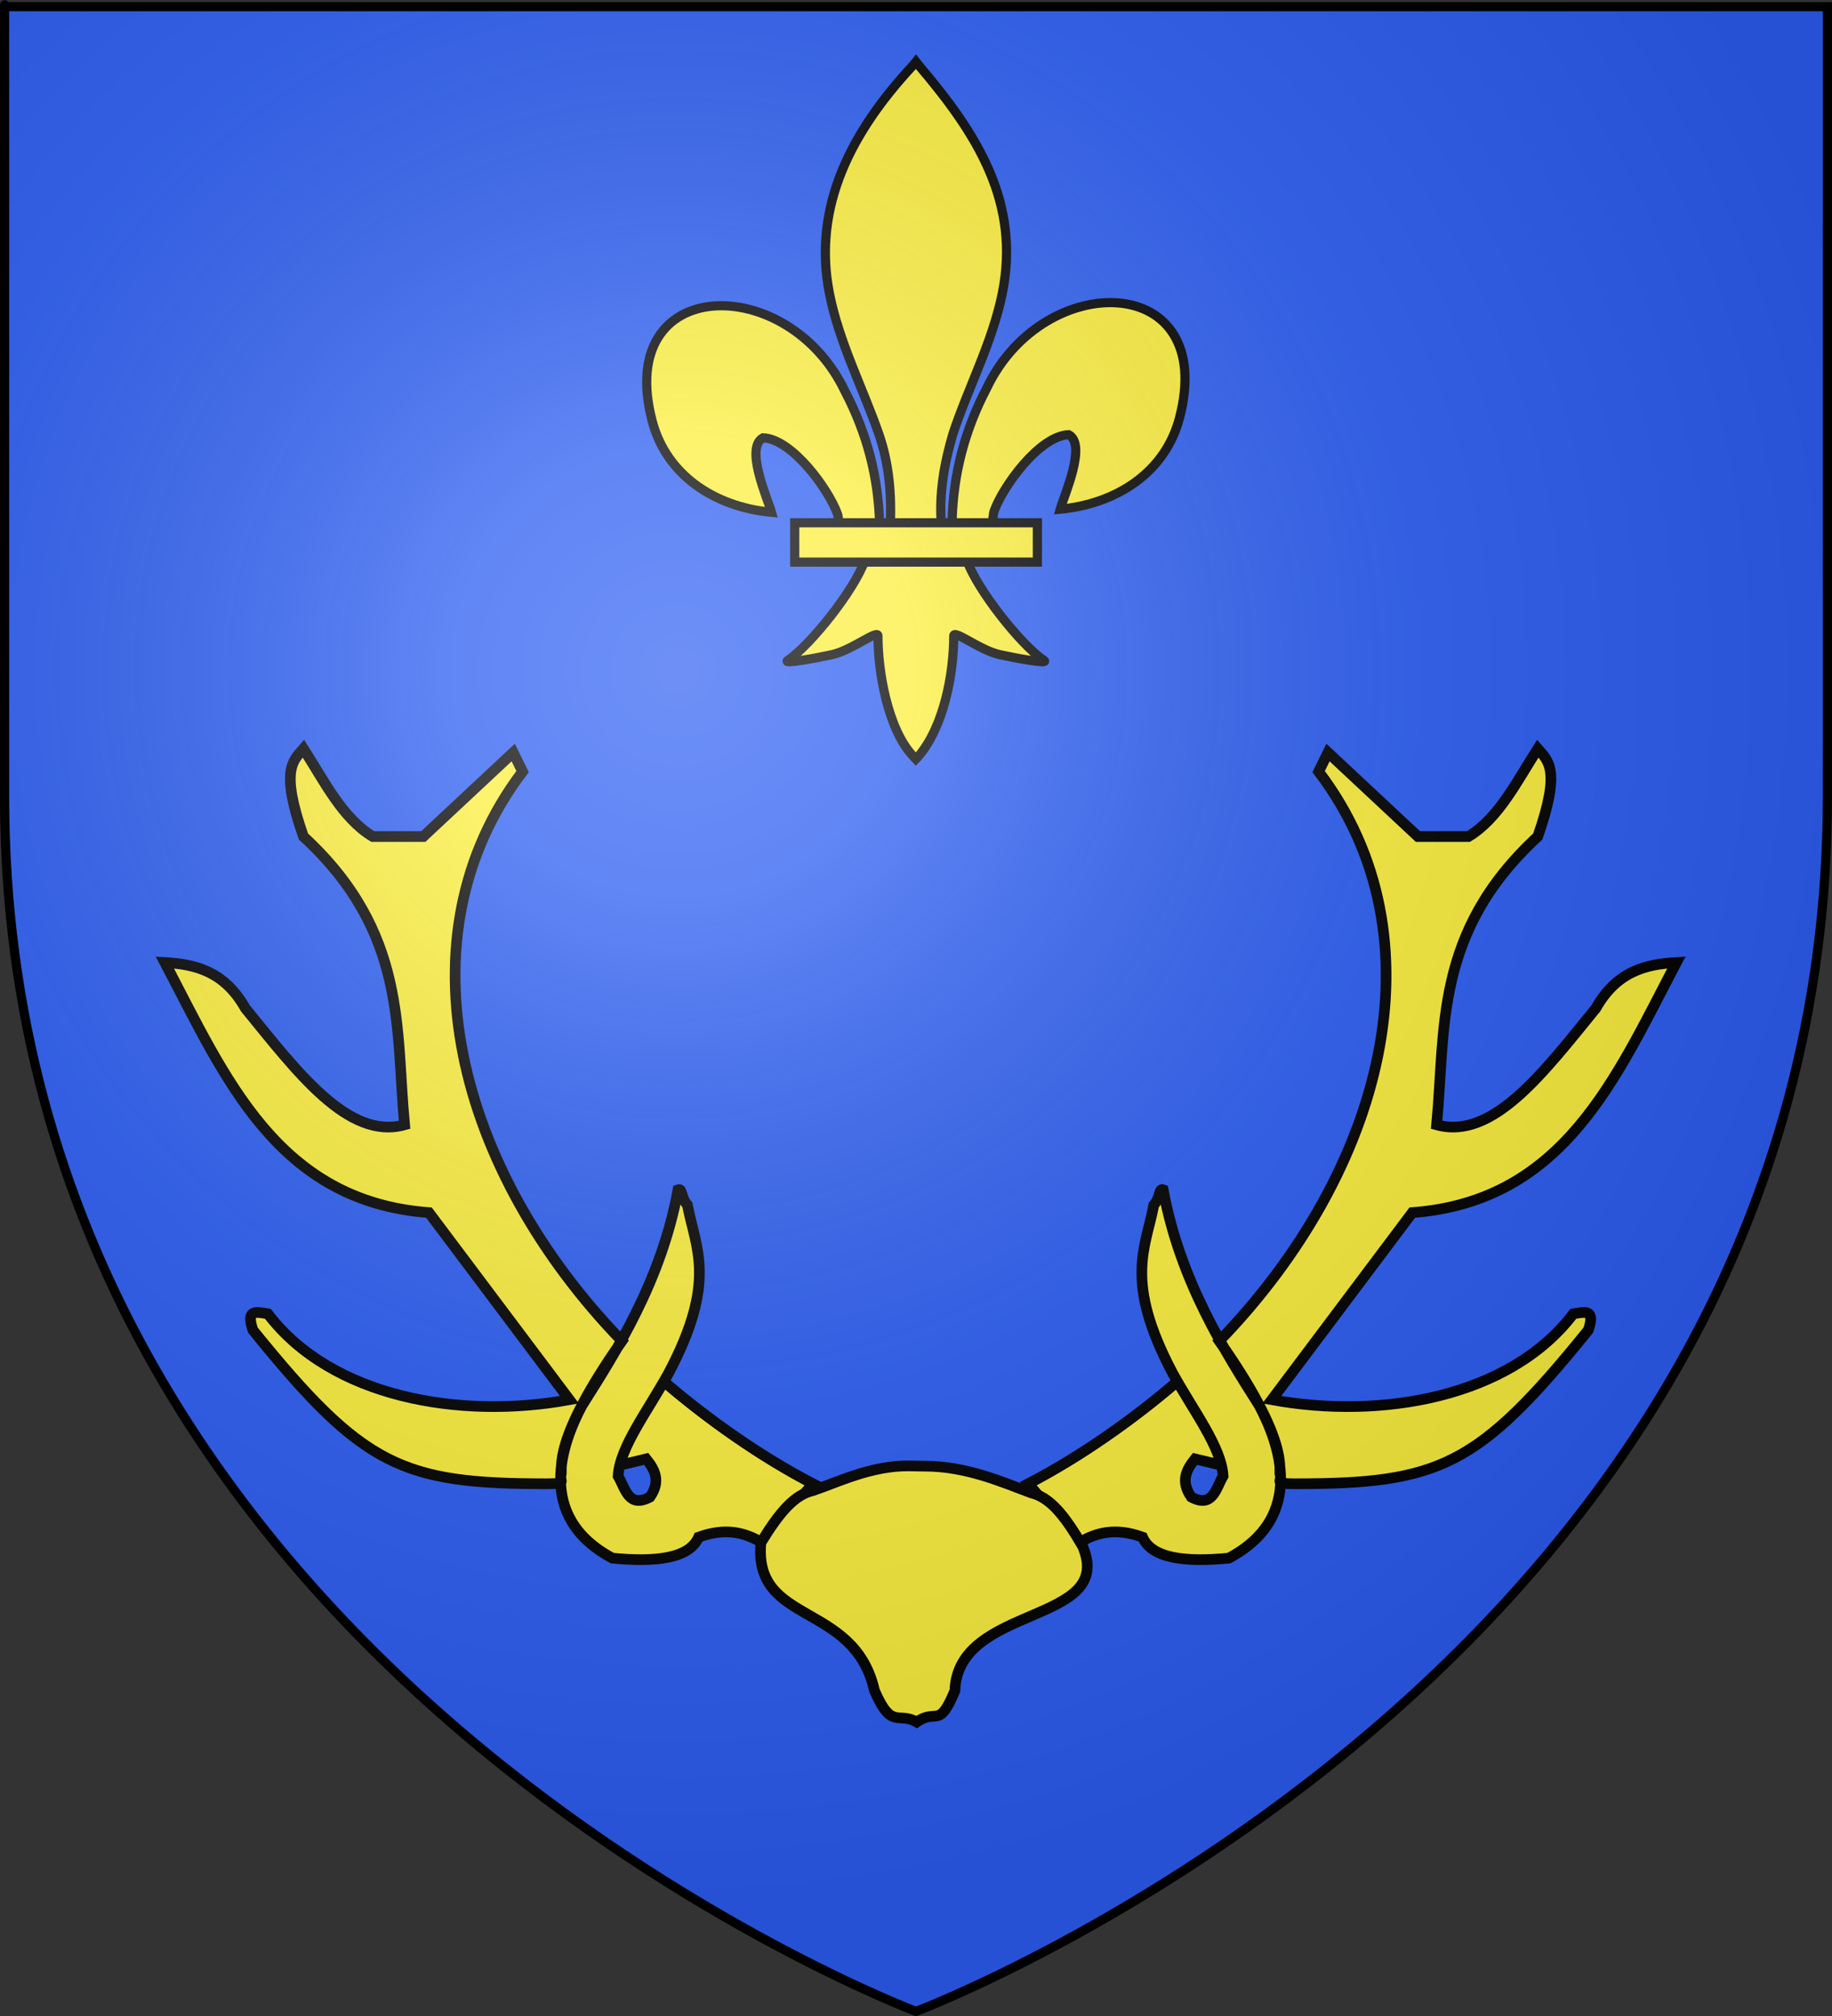<?xml version="1.0" encoding="UTF-8" standalone="no"?>
<svg
   xmlns:dc="http://purl.org/dc/elements/1.1/"
   xmlns:cc="http://creativecommons.org/ns#"
   xmlns:rdf="http://www.w3.org/1999/02/22-rdf-syntax-ns#"
   xmlns:svg="http://www.w3.org/2000/svg"
   xmlns="http://www.w3.org/2000/svg"
   xmlns:xlink="http://www.w3.org/1999/xlink"
   xmlns:sodipodi="http://sodipodi.sourceforge.net/DTD/sodipodi-0.dtd"
   xmlns:inkscape="http://www.inkscape.org/namespaces/inkscape"
   height="660"
   width="600"
   version="1.0"
   id="svg2"
   sodipodi:version="0.32"
   inkscape:version="0.45+0.46pre0+devel"
   sodipodi:docname="Blason fam fr Compaing.svg"
   sodipodi:docbase="/Users/fabriceantoine/Desktop/blason/Fait"
   inkscape:export-filename="/Users/fabriceantoine/Desktop/blason/Fait/Blason_Romont.png"
   inkscape:export-xdpi="90"
   inkscape:export-ydpi="90"
   inkscape:output_extension="org.inkscape.output.svg.inkscape">
  <rect width="100%" height="100%" fill="#333333" stroke="none"/>
  <sodipodi:namedview
     inkscape:window-height="712"
     inkscape:window-width="1024"
     inkscape:pageshadow="2"
     inkscape:pageopacity="0.0"
     guidetolerance="10.0"
     gridtolerance="10.0"
     objecttolerance="10.0"
     borderopacity="1.0"
     bordercolor="#666666"
     pagecolor="#ffffff"
     id="base"
     showgrid="false"
     height="660px"
     inkscape:zoom="0.77121212"
     inkscape:cx="300"
     inkscape:cy="330"
     inkscape:window-x="-4"
     inkscape:window-y="-4"
     inkscape:current-layer="layer4" />
  <desc
     id="desc4">Flag of Canton of Valais (Wallis)</desc>
  <defs
     id="defs6">
    <inkscape:perspective
       sodipodi:type="inkscape:persp3d"
       inkscape:vp_x="-50 : 600 : 1"
       inkscape:vp_y="0 : 1000 : 0"
       inkscape:vp_z="700 : 600 : 1"
       inkscape:persp3d-origin="300 : 400 : 1"
       id="perspective2568" />
    <linearGradient
       id="linearGradient2893">
      <stop
         style="stop-color:white;stop-opacity:0.314;"
         offset="0"
         id="stop2895" />
      <stop
         id="stop2897"
         offset="0.19"
         style="stop-color:white;stop-opacity:0.251;" />
      <stop
         style="stop-color:#6b6b6b;stop-opacity:0.125;"
         offset="0.6"
         id="stop2901" />
      <stop
         style="stop-color:black;stop-opacity:0.125;"
         offset="1"
         id="stop2899" />
    </linearGradient>
    <linearGradient
       id="linearGradient2885">
      <stop
         id="stop2887"
         offset="0"
         style="stop-color:white;stop-opacity:1;" />
      <stop
         style="stop-color:white;stop-opacity:1;"
         offset="0.229"
         id="stop2891" />
      <stop
         id="stop2889"
         offset="1"
         style="stop-color:black;stop-opacity:1;" />
    </linearGradient>
    <linearGradient
       id="linearGradient2955">
      <stop
         id="stop2867"
         offset="0"
         style="stop-color:#fd0000;stop-opacity:1;" />
      <stop
         style="stop-color:#e77275;stop-opacity:0.659;"
         offset="0.5"
         id="stop2873" />
      <stop
         style="stop-color:black;stop-opacity:0.323;"
         offset="1"
         id="stop2959" />
    </linearGradient>
    <radialGradient
       inkscape:collect="always"
       xlink:href="#linearGradient2955"
       id="radialGradient2961"
       cx="225.524"
       cy="218.901"
       fx="225.524"
       fy="218.901"
       r="300"
       gradientTransform="matrix(-4.167939e-4,2.183,-1.884,-3.599562e-4,615.597,-289.121)"
       gradientUnits="userSpaceOnUse" />
    <polygon
       id="star"
       transform="scale(53,53)"
       points="0,-1 0.588,0.809 -0.951,-0.309 0.951,-0.309 -0.588,0.809 0,-1 " />
    <clipPath
       id="clip">
      <path
         d="M 0,-200 L 0,600 L 300,600 L 300,-200 L 0,-200 z "
         id="path10" />
    </clipPath>
    <radialGradient
       inkscape:collect="always"
       xlink:href="#linearGradient2955"
       id="radialGradient1911"
       gradientUnits="userSpaceOnUse"
       gradientTransform="matrix(-4.167939e-4,2.183,-1.884,-3.599562e-4,615.597,-289.121)"
       cx="225.524"
       cy="218.901"
       fx="225.524"
       fy="218.901"
       r="300" />
    <radialGradient
       inkscape:collect="always"
       xlink:href="#linearGradient2955"
       id="radialGradient2865"
       gradientUnits="userSpaceOnUse"
       gradientTransform="matrix(0,1.749,-1.593,-1.049767e-7,551.788,-191.29)"
       cx="225.524"
       cy="218.901"
       fx="225.524"
       fy="218.901"
       r="300" />
    <radialGradient
       inkscape:collect="always"
       xlink:href="#linearGradient2955"
       id="radialGradient2871"
       gradientUnits="userSpaceOnUse"
       gradientTransform="matrix(0,1.386,-1.323,-5.741131e-8,-158.082,-109.541)"
       cx="225.524"
       cy="218.901"
       fx="225.524"
       fy="218.901"
       r="300" />
    <radialGradient
       inkscape:collect="always"
       xlink:href="#linearGradient2893"
       id="radialGradient3163"
       gradientUnits="userSpaceOnUse"
       gradientTransform="matrix(1.353,0,0,1.349,-77.629,-85.747)"
       cx="221.445"
       cy="226.331"
       fx="221.445"
       fy="226.331"
       r="300" />
    <marker
       viewBox="0 0 10 10"
       refY="5"
       refX="10"
       orient="auto"
       markerWidth="4"
       markerUnits="strokeWidth"
       markerHeight="3"
       id="ArrowStart">
      <path
         id="path4410"
         d="M 10 0 L 0 5 L 10 10 z" />
    </marker>
    <marker
       viewBox="0 0 10 10"
       refY="5"
       refX="0"
       orient="auto"
       markerWidth="4"
       markerUnits="strokeWidth"
       markerHeight="3"
       id="ArrowEnd">
      <path
         id="path4407"
         d="M 0 0 L 10 5 L 0 10 z" />
    </marker>
  </defs>
  <g
     inkscape:groupmode="layer"
     id="layer3"
     inkscape:label="Fond écu"
     style="display:inline"
     sodipodi:insensitive="true">
    <path
       id="path2855"
       style="fill:#2b5df2;fill-opacity:1;fill-rule:evenodd;stroke:none;stroke-width:1px;stroke-linecap:butt;stroke-linejoin:miter;stroke-opacity:1"
       d="M 300,658.5 C 300,658.5 598.5,546.18 598.5,260.728 C 598.5,-24.723 598.5,2.176 598.5,2.176 L 1.5,2.176 L 1.5,260.728 C 1.5,546.18 300,658.5 300,658.5 z "
       sodipodi:nodetypes="cccccc" />
  </g>
  <g
     inkscape:groupmode="layer"
     id="layer4"
     inkscape:label="Meubles">
    <g
       transform="matrix(0.25,0,0,0.25,210.074,18.447)"
       id="g1878"
       style="fill:#fcef3c;fill-opacity:1;stroke:#000000;stroke-width:12;stroke-miterlimit:4;stroke-dasharray:none;stroke-opacity:1">
      <path
         d="M 407.029,608.699 C 408.454,546.743 423.78,489.16 452.319,434.591 C 527.033,277.405 755.239,281.159 704.934,473.402 C 686.397,544.241 623.425,585.876 548.615,593.017 C 554.015,574.352 583.715,508.365 559.74,495.455 C 521.401,496.904 473.795,563.161 462.347,594.756 C 460.694,599.292 461.156,604.534 459.311,608.996"
         style="opacity:1;fill:#fcef3c;fill-opacity:1;fill-rule:evenodd;stroke:#000000;stroke-width:12;stroke-linecap:butt;stroke-linejoin:miter;stroke-miterlimit:4;stroke-dasharray:none;stroke-opacity:1;display:inline"
         id="path1876"
         sodipodi:nodetypes="ccscscc" />
      <g
         transform="translate(-38.532,-48.577)"
         style="opacity:1;fill:#fcef3c;fill-opacity:1;stroke:#000000;stroke-width:12;stroke-miterlimit:4;stroke-dasharray:none;stroke-opacity:1;display:inline"
         id="g4517">
        <g
           transform="translate(0,4)"
           style="fill:#fcef3c;fill-opacity:1;stroke:#000000;stroke-width:12;stroke-miterlimit:4;stroke-dasharray:none;stroke-opacity:1"
           id="g13018">
          <path
             d="M 350.523,657.372 C 349.098,595.416 333.772,537.833 305.233,483.264 C 230.519,326.078 2.313,329.832 52.618,522.075 C 71.155,592.914 134.127,634.549 208.937,641.69 C 203.537,623.025 173.837,557.038 197.813,544.128 C 236.151,545.577 283.757,611.833 295.205,643.429 C 296.858,647.965 296.396,653.207 298.241,657.669"
             style="fill:#fcef3c;fill-opacity:1;fill-rule:evenodd;stroke:#000000;stroke-width:12;stroke-linecap:butt;stroke-linejoin:miter;stroke-miterlimit:4;stroke-dasharray:none;stroke-opacity:1"
             id="path1902"
             sodipodi:nodetypes="ccscscc" />
          <path
             d="M 393.626,57.12 C 314.912,141.97 262.061,240.082 284.845,355.151 C 297.414,418.635 327.886,477.431 349.376,538.589 C 362.812,576.959 366.248,617.041 364.657,657.37 L 431.438,657.37 C 428.242,616.744 435.245,577.372 446.72,538.589 C 467.194,477.051 498.345,418.683 511.251,355.151 C 535.379,236.372 478.744,146.792 402.813,57.495 L 398.173,51.577 L 393.626,57.12 z "
             style="fill:#fcef3c;fill-opacity:1;fill-rule:nonzero;stroke:#000000;stroke-width:12;stroke-linecap:butt;stroke-linejoin:miter;stroke-miterlimit:4;stroke-dasharray:none;stroke-opacity:1"
             id="path3734"
             sodipodi:nodetypes="csccccsccc" />
          <path
             d="M 331.345,704.401 C 317.383,743.531 260.456,815.193 230.22,835.62 C 222.377,840.918 267.706,832.569 288.001,828.12 C 314.62,822.286 349.218,793.923 348.407,803.933 C 348.332,849.771 361.218,926.257 394.813,961.401 L 397.995,964.789 L 401.282,961.401 C 434.86,922.23 447.52,853.359 447.688,803.933 C 446.877,793.923 481.476,822.286 508.095,828.12 C 528.39,832.569 573.718,840.918 565.876,835.62 C 535.639,815.193 478.744,743.531 464.782,704.401 L 331.345,704.401 z "
             style="fill:#fcef3c;fill-opacity:1;fill-rule:evenodd;stroke:#000000;stroke-width:12;stroke-linecap:butt;stroke-linejoin:miter;stroke-miterlimit:4;stroke-dasharray:none;stroke-opacity:1"
             id="path6395"
             sodipodi:nodetypes="cssscccssscc" />
          <rect
             width="317.888"
             height="51.503"
             x="239.352"
             y="655.379"
             style="fill:#fcef3c;fill-opacity:1;stroke:#000000;stroke-width:12;stroke-miterlimit:4;stroke-dasharray:none;stroke-opacity:1"
             id="rect4623" />
        </g>
      </g>
    </g>
    <g
       style="display:inline"
       transform="matrix(1.487,0,0,1.487,-143.615,-282.804)"
       id="g5002">
      <g
         id="g4112"
         style="fill:#fcef3c;fill-opacity:1">
        <path
           id="path6031"
           style="fill:#fcef3c;fill-opacity:1;fill-rule:evenodd;stroke:#000000;stroke-width:2.35;stroke-linecap:butt;stroke-linejoin:miter;stroke-miterlimit:4;stroke-dasharray:none;stroke-opacity:1"
           d="M 220.147,514.999 C 220.596,513.484 217.9,507.708 233.566,485.426 C 197.377,448.036 183.834,396.755 211.679,360.064 L 209.616,355.861 L 189.816,374.355 L 178.678,374.355 C 172.007,370.331 168.015,362.212 163.416,355.021 C 161.072,357.712 158.289,359.702 163.416,374.355 C 186.354,395.511 183.671,416.667 185.691,437.823 C 173.266,441.297 161.988,426.072 150.628,412.183 C 146.049,404.065 139.645,402.454 132.89,402.096 C 146.154,427.346 157.584,454.662 191.054,457.157 L 221.992,498.348 C 197.93,502.765 169.587,497.849 155.578,479.434 C 152.704,478.942 150.785,478.503 152.278,483.017 C 176.639,513.142 185.195,516.84 216.958,516.855 C 221.696,516.857 219.751,516.337 220.147,514.999 z M 233.003,512.791 C 234.42,512.468 237.487,511.715 238.905,511.378 C 240.825,513.761 242.154,516.294 239.73,519.784 C 235.008,522.291 234.335,517.924 232.717,515.161 C 233.09,508.729 239.265,500.824 243.855,492.464 C 254.561,472.211 249.81,465.083 247.98,455.476 C 246.468,453.796 246.922,451.724 245.917,452.113 C 242.225,472.265 232.163,487.945 224.776,499.609 C 220.556,507.571 214.152,524.022 231.479,533.234 C 241.187,534.155 248.424,533.277 250.455,528.611 C 256.401,526.441 260.721,527.584 264.48,529.872 L 275.618,516.842 C 264.124,510.89 252.538,502.672 243.143,494.638"
           inkscape:connector-curvature="0" />
        <path
           id="path6033"
           style="fill:#fcef3c;fill-opacity:1;fill-rule:evenodd;stroke:#000000;stroke-width:2.35;stroke-linecap:butt;stroke-linejoin:miter;stroke-miterlimit:4;stroke-dasharray:none;stroke-opacity:1"
           d="M 378.54,514.999 C 378.092,513.484 380.787,507.708 365.122,485.426 C 401.311,448.036 414.854,396.755 387.009,360.064 L 389.071,355.861 L 408.872,374.355 L 420.009,374.355 C 426.681,370.331 430.673,362.212 435.272,355.021 C 437.616,357.712 440.399,359.702 435.272,374.355 C 412.334,395.511 415.017,416.667 412.997,437.823 C 425.422,441.297 436.7,426.072 448.06,412.183 C 452.639,404.065 459.043,402.454 465.798,402.096 C 452.533,427.346 441.104,454.662 407.634,457.157 L 376.696,498.348 C 400.757,502.765 429.101,497.849 443.11,479.434 C 445.983,478.942 447.903,478.503 446.41,483.017 C 422.049,513.142 413.492,516.84 381.73,516.855 C 376.992,516.857 378.937,516.337 378.54,514.999 z M 365.685,512.791 C 364.268,512.468 361.201,511.715 359.783,511.378 C 357.863,513.761 356.534,516.294 358.958,519.784 C 363.68,522.291 364.353,517.924 365.971,515.161 C 365.598,508.729 359.422,500.824 354.833,492.464 C 344.126,472.211 348.877,465.083 350.708,455.476 C 352.22,453.796 351.766,451.724 352.771,452.113 C 356.462,472.265 366.525,487.945 373.912,499.609 C 378.131,507.571 384.535,524.022 367.208,533.234 C 357.5,534.155 350.264,533.277 348.233,528.611 C 342.287,526.441 337.966,527.584 334.208,529.872 L 323.07,516.842 C 334.564,510.89 346.149,502.672 355.545,494.638"
           inkscape:connector-curvature="0" />
        <path
           d="M 296.7,512.918 C 288.443,512.865 281.195,516.464 275.702,518.333 C 271.598,519.252 268.338,523.009 264.169,529.826 C 262.458,548.079 284.732,542.686 289.172,562.354 C 292.973,571.164 294.388,566.958 298.469,569.307 C 302.969,566.199 303.295,571.054 306.891,562.435 C 307.5,543.245 342.43,547.963 335.027,530.616 C 331.011,523.709 327.835,519.879 323.753,518.87 C 317.754,516.677 309.605,512.973 300.296,512.976 C 299.937,512.965 297.531,512.924 296.7,512.918 L 296.7,512.918 z"
           style="fill:#fcef3c;fill-opacity:1;fill-rule:evenodd;stroke:#000000;stroke-width:2.35;stroke-linecap:butt;stroke-linejoin:miter;stroke-miterlimit:4;stroke-dasharray:none;stroke-opacity:1"
           id="path6035"
           sodipodi:nodetypes="ccccccccccc"
           inkscape:connector-curvature="0" />
      </g>
      <g
         id="g6037"
         style="fill:#ffffff;fill-opacity:1;stroke:#000000;stroke-width:2.092;stroke-miterlimit:4;stroke-dasharray:none;stroke-opacity:1"
         transform="matrix(1.123,0,0,1.123,130.242,352.45)" />
      <g
         id="g6039"
         style="fill:#ffffff;fill-opacity:1;stroke:#000000;stroke-width:2.092;stroke-miterlimit:4;stroke-dasharray:none;stroke-opacity:1"
         transform="matrix(1.123,0,0,1.123,130.242,352.45)" />
    </g>
  </g>
  <g
     inkscape:groupmode="layer"
     id="layer2"
     inkscape:label="Reflet final"
     sodipodi:insensitive="true">
    <path
       sodipodi:nodetypes="cccccc"
       d="M 300,658.5 C 300,658.5 598.5,546.18 598.5,260.728 C 598.5,-24.723 598.5,2.176 598.5,2.176 L 1.5,2.176 L 1.5,260.728 C 1.5,546.18 300,658.5 300,658.5 z "
       style="opacity:1;fill:url(#radialGradient3163);fill-opacity:1;fill-rule:evenodd;stroke:none;stroke-width:1px;stroke-linecap:butt;stroke-linejoin:miter;stroke-opacity:1"
       id="path2875"
       inkscape:export-xdpi="144"
       inkscape:export-ydpi="144" />
  </g>
  <g
     inkscape:groupmode="layer"
     id="layer1"
     inkscape:label="Contour final">
    <path
       sodipodi:nodetypes="ccccccccc"
       d="M 300,658.5 C 300,658.5 1.5,546.18 1.5,260.728 C 1.5,-24.723 1.5,2.176 1.5,2.176 L 150.75,2.176 L 300,2.176 L 449.25,2.176 L 598.5,2.176 L 598.5,260.728 C 598.5,546.18 300,658.5 300,658.5 z "
       style="opacity:1;fill:none;fill-opacity:1;fill-rule:evenodd;stroke:#000000;stroke-width:3;stroke-linecap:butt;stroke-linejoin:miter;stroke-miterlimit:4;stroke-dasharray:none;stroke-opacity:1"
       id="path1411"
       inkscape:export-xdpi="144"
       inkscape:export-ydpi="144" />
  </g>
</svg>
